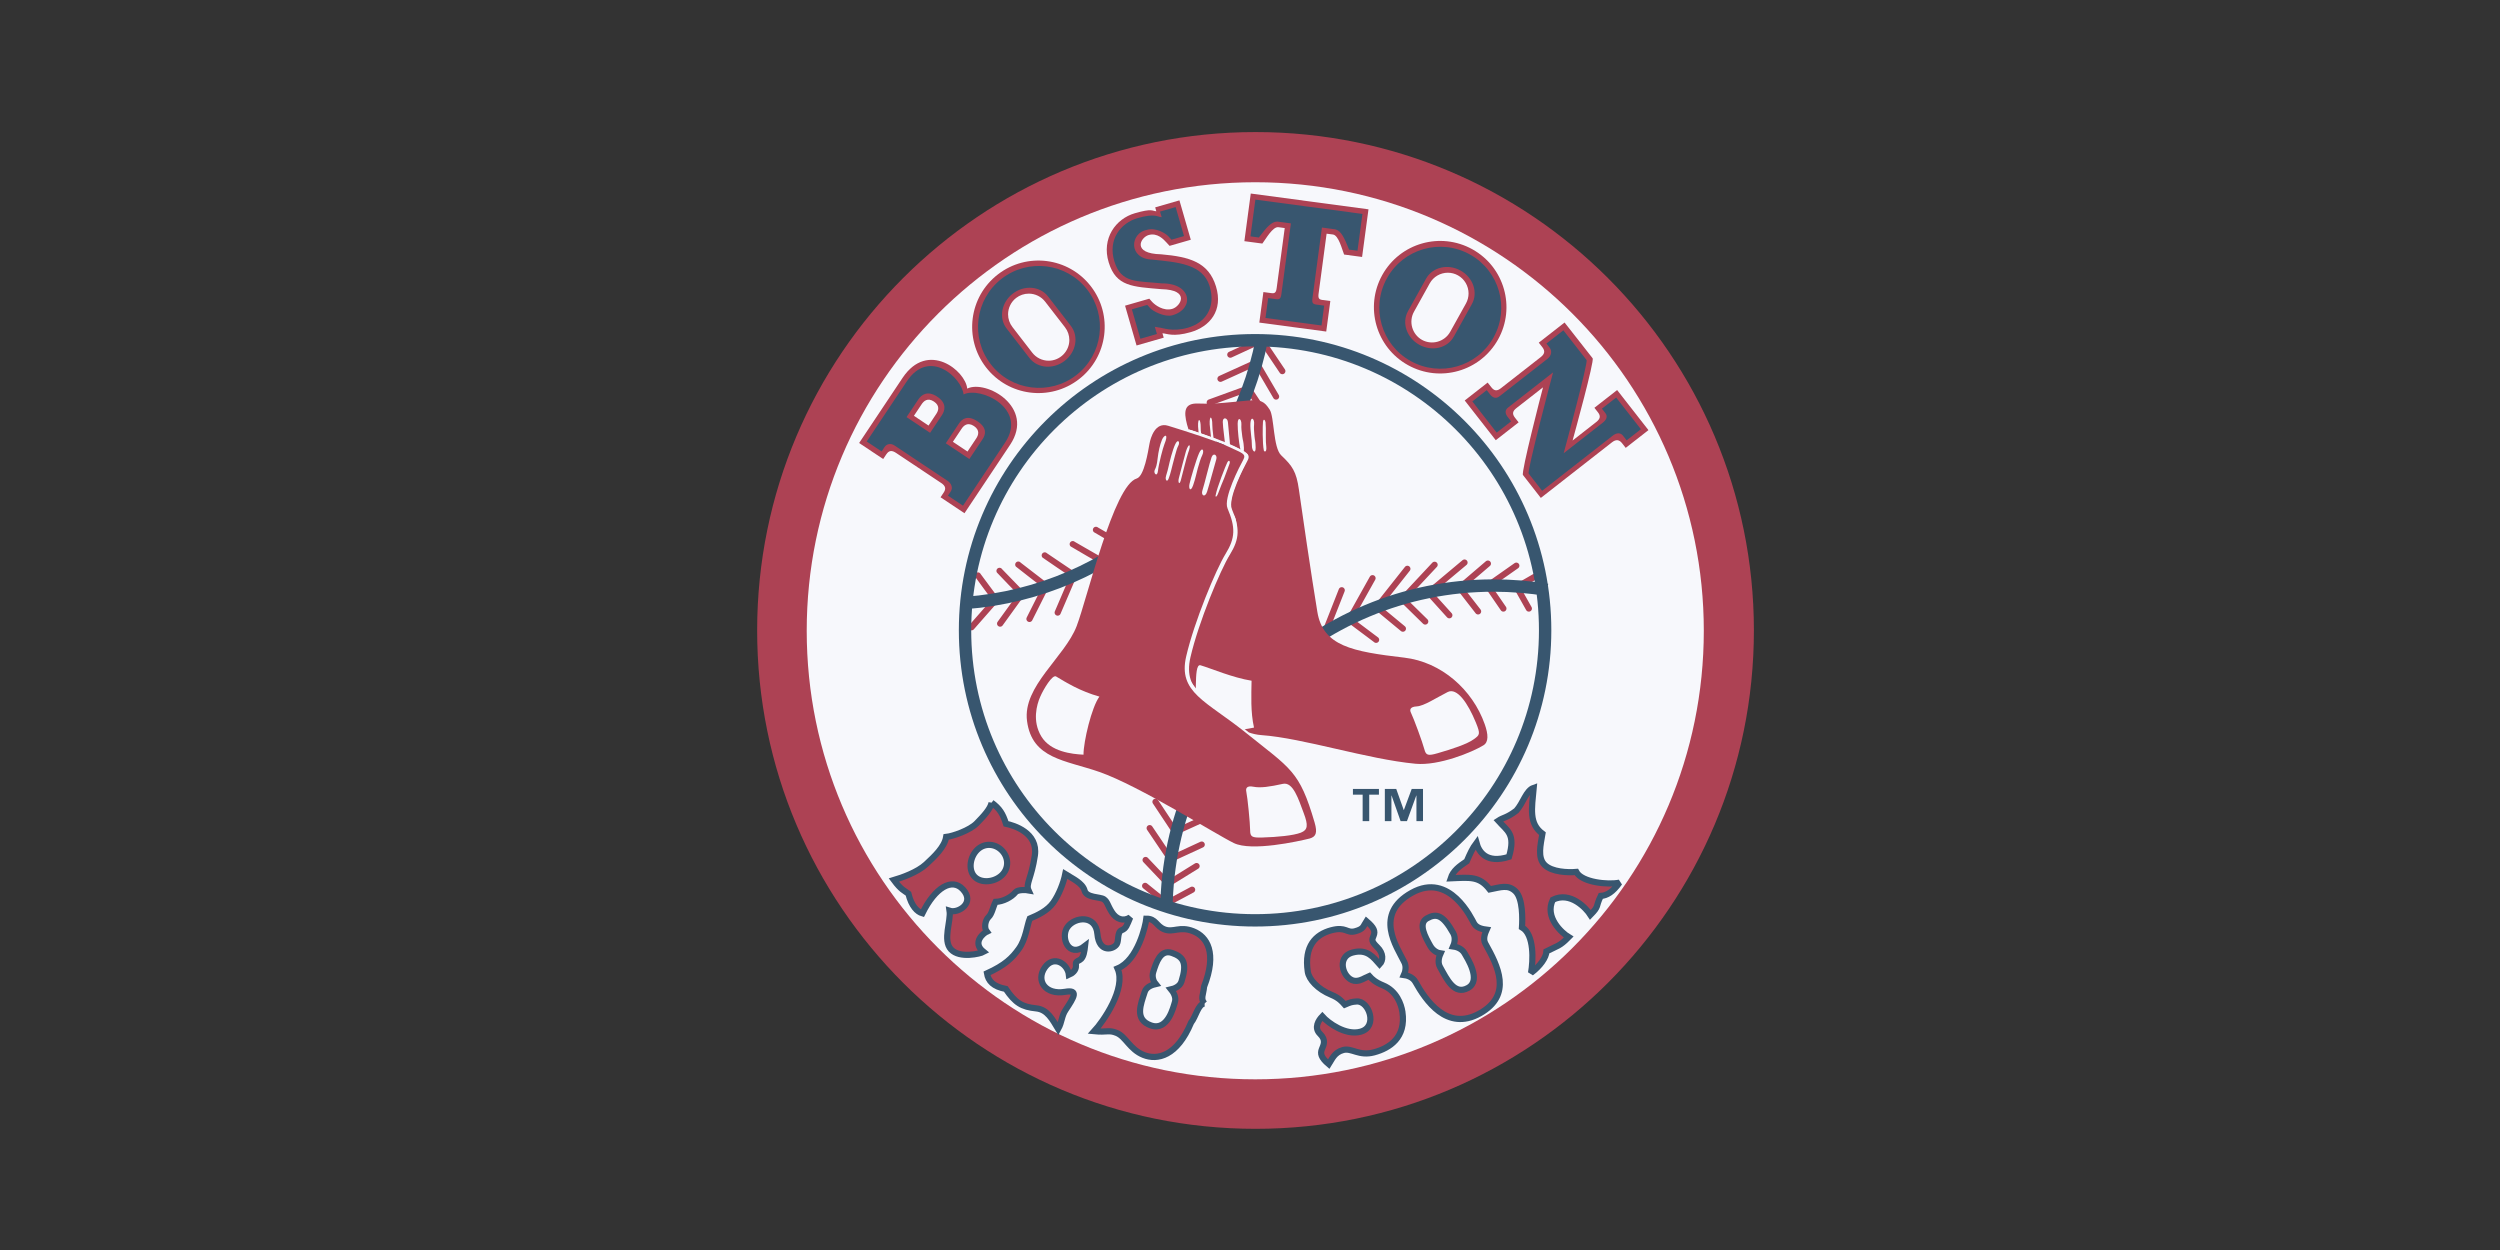 <?xml version="1.0" encoding="UTF-8" standalone="no"?>
<!DOCTYPE svg PUBLIC "-//W3C//DTD SVG 1.1//EN" "http://www.w3.org/Graphics/SVG/1.1/DTD/svg11.dtd">
<svg width="100%" height="100%" viewBox="0 0 200 100" version="1.1" xmlns="http://www.w3.org/2000/svg" xmlns:xlink="http://www.w3.org/1999/xlink" xml:space="preserve" xmlns:serif="http://www.serif.com/" style="fill-rule:evenodd;clip-rule:evenodd;stroke-miterlimit:2.613;">
    <rect x="0" y="0" width="200" height="100" fill="#333333" stroke="none"/>
    <g transform="matrix(0.048,0,0,0.048,40.455,-8.669)">
        <g>
            <g transform="matrix(0.759,0,0,0.759,300.974,282.587)">
                <path d="M1249.04,1886.6C1600.78,1886.6 1885.96,1601.39 1885.96,1249.68C1885.96,897.897 1600.78,612.744 1249.04,612.744C897.261,612.744 612.121,897.897 612.121,1249.68C612.121,1601.39 897.261,1886.6 1249.04,1886.6Z" style="fill:rgb(247,248,252);"/>
            </g>
            <g transform="matrix(0.759,0,0,0.759,300.974,282.587)">
                <path d="M1250.03,2344.39C1854.43,2344.39 2344.36,1854.38 2344.36,1250C2344.36,645.609 1854.42,155.637 1250.03,155.637C645.609,155.637 155.65,645.609 155.65,1250C155.65,1854.38 645.609,2344.39 1250.03,2344.39Z" style="fill:rgb(173,66,84);"/>
            </g>
            <g transform="matrix(0.759,0,0,0.759,300.974,282.587)">
                <path d="M1249.42,2235.69C1793.39,2235.69 2234.37,1794.74 2234.37,1250.78C2234.37,706.813 1793.39,265.828 1249.42,265.828C705.464,265.828 264.479,706.813 264.479,1250.78C264.479,1794.74 705.477,2235.69 1249.42,2235.69Z" style="fill:rgb(247,248,252);"/>
            </g>
            <g transform="matrix(0.759,0,0,0.759,300.974,282.587)">
                <path d="M840.233,2006.27C837.652,1982.61 807.498,1961.78 787.407,1990.03C767.343,2018.28 787.796,2051.05 831.984,2043.56C862.087,2038.43 851.699,2055.18 833.048,2083.18C823.658,2097.21 825.37,2109.32 816.667,2125.03C803.814,2103.75 792.777,2082.32 768.536,2079.91C736.76,2076.74 722.416,2067.8 701.638,2037.25C673.792,2032.01 663.144,2019.63 660.33,2003.03C699.874,1984.96 715.762,1969.51 730.652,1948.51C745.554,1927.52 748.342,1897.93 754.283,1882.73C771.571,1875.48 793.309,1865.43 805.928,1847.7C818.535,1829.92 828.379,1804.11 832.231,1785C847.341,1794.52 870.388,1804.83 874.577,1821.12C878.753,1837.47 909.232,1834.81 916.885,1840.25C924.978,1845.97 924.757,1853.15 934.472,1868.53C944.199,1883.94 959.374,1889.9 974.795,1880.15C967.7,1897 966.105,1904.36 956.092,1908.22C946.092,1912.02 949.932,1930.56 945.587,1938.38C938.855,1950.5 906.483,1959.23 902.812,1916.49C899.116,1873.78 853.086,1878.75 837.017,1901.37C820.96,1923.99 839.896,1970.85 875.68,1942.75C874.512,1952.91 872.93,1968.8 864.162,1973.48C855.356,1978.16 855.123,1977.99 855.667,1986.29C856.329,1996.46 847.198,2003.35 840.233,2006.27Z" style="fill:rgb(173,66,84);"/>
            </g>
            <g transform="matrix(0.759,0,0,0.759,300.974,282.587)">
                <path d="M840.233,2006.27C837.652,1982.61 807.498,1961.78 787.407,1990.03C767.343,2018.28 787.796,2051.05 831.984,2043.56C862.087,2038.43 851.699,2055.18 833.048,2083.18C823.658,2097.21 825.37,2109.32 816.667,2125.03C803.814,2103.75 792.777,2082.32 768.536,2079.91C736.76,2076.74 722.416,2067.8 701.638,2037.25C673.792,2032.01 663.144,2019.63 660.33,2003.03C699.874,1984.96 715.762,1969.51 730.652,1948.51C745.554,1927.52 748.342,1897.93 754.283,1882.73C771.571,1875.48 793.309,1865.43 805.928,1847.7C818.535,1829.92 828.379,1804.11 832.231,1785C847.341,1794.52 870.388,1804.83 874.577,1821.12C878.753,1837.47 909.232,1834.81 916.885,1840.25C924.978,1845.97 924.757,1853.15 934.472,1868.53C944.199,1883.94 959.374,1889.9 974.795,1880.15C967.7,1897 966.105,1904.36 956.092,1908.22C946.092,1912.02 949.932,1930.56 945.587,1938.38C938.855,1950.5 906.483,1959.23 902.812,1916.49C899.116,1873.78 853.086,1878.75 837.017,1901.37C820.96,1923.99 839.896,1970.85 875.68,1942.75C874.512,1952.91 872.93,1968.8 864.162,1973.48C855.356,1978.16 855.123,1977.99 855.667,1986.29C856.329,1996.46 847.198,2003.35 840.233,2006.27Z" style="fill:none;fill-rule:nonzero;stroke:rgb(56,86,111);stroke-width:13.59px;"/>
            </g>
            <g transform="matrix(0.759,0,0,0.759,300.974,282.587)">
                <path d="M1601.11,2021.71C1594.7,2010.31 1581.83,2007.39 1575.9,2006.59C1578.36,2001.14 1582.52,1988.6 1576.16,1977.2C1560.48,1945.15 1509.14,1873.09 1592.96,1826.13C1676.76,1779.17 1724.46,1883.88 1729.83,1893.37C1736.21,1904.79 1751.7,1906.28 1757.57,1907.07C1755.18,1912.52 1748.35,1926.53 1754.76,1937.85C1781.86,1986.31 1815.02,2050.22 1742.5,2090.93C1669.83,2131.58 1623.37,2061.45 1601.11,2021.71ZM1709,1958.94C1702.62,1947.57 1689.73,1944.62 1683.83,1943.82C1686.24,1938.4 1690.41,1925.88 1684.06,1914.45C1661.82,1874.72 1647.36,1870.55 1626.65,1882.18C1605.93,1893.79 1623.04,1923.65 1633.7,1942.7C1640.11,1954.1 1650.42,1958.49 1656.32,1959.27C1653.87,1964.71 1648.79,1977.73 1655.17,1989.13C1670.17,2015.93 1686.54,2051.83 1716.76,2034.9C1746.99,2017.94 1714.37,1968.46 1709,1958.94Z" style="fill:rgb(173,66,84);"/>
            </g>
            <g transform="matrix(0.759,0,0,0.759,300.974,282.587)">
                <path d="M1601.11,2021.71C1594.7,2010.31 1581.83,2007.39 1575.9,2006.59C1578.36,2001.14 1582.52,1988.6 1576.16,1977.2C1560.48,1945.15 1509.14,1873.09 1592.96,1826.13C1676.76,1779.17 1724.46,1883.88 1729.83,1893.37C1736.21,1904.79 1751.7,1906.28 1757.57,1907.07C1755.18,1912.52 1748.35,1926.53 1754.76,1937.85C1781.86,1986.31 1815.02,2050.22 1742.5,2090.93C1669.83,2131.58 1623.37,2061.45 1601.11,2021.71M1709,1958.94C1702.62,1947.57 1689.73,1944.62 1683.83,1943.82C1686.24,1938.4 1690.41,1925.88 1684.06,1914.45C1661.82,1874.72 1647.36,1870.55 1626.65,1882.18C1605.93,1893.79 1623.04,1923.65 1633.7,1942.7C1640.11,1954.1 1650.42,1958.49 1656.32,1959.27C1653.87,1964.71 1648.79,1977.73 1655.17,1989.13C1670.17,2015.93 1686.54,2051.83 1716.76,2034.9C1746.99,2017.94 1714.37,1968.46 1709,1958.94Z" style="fill:none;fill-rule:nonzero;stroke:rgb(56,86,111);stroke-width:13.59px;"/>
            </g>
            <g transform="matrix(0.759,0,0,0.759,300.974,282.587)">
                <path d="M1902.81,1841.41C1941.13,1822.13 1976.16,1859.93 1985.44,1874.57C2005.5,1854.03 1995.83,1858.33 2008.13,1833C2021.43,1832.17 2034.66,1824.34 2049.17,1803.9C2023.28,1809.06 1966.49,1803.26 1954.35,1780.32C1936.16,1781.89 1901.12,1780.83 1884.87,1764.9C1868.63,1748.95 1876.05,1720.19 1880.03,1696.3C1850.37,1674.19 1856.35,1642.65 1860.79,1595.63C1844.04,1601.4 1838.01,1628.82 1822.73,1645.76C1801.23,1662.05 1794.91,1660.08 1783.06,1667.9C1802.86,1690.12 1821.51,1696.55 1806.58,1747.11C1756.3,1763.05 1740.3,1735.55 1735.17,1716.65C1726.24,1728.66 1721.44,1739.19 1713.86,1756.81C1697.22,1768.13 1683.97,1777.43 1678.55,1794.3C1721.97,1792.42 1741.54,1789.44 1764.24,1818.65C1787.97,1814.18 1804.69,1807.03 1820.98,1822.98C1837.27,1838.93 1836.29,1883.78 1835.12,1901.96C1862.55,1917.8 1859.64,1975.96 1855.03,2001.9C1875.17,1987.01 1888.31,1968.01 1888.87,1954.65C1913.9,1941.81 1917.46,1943.83 1937.58,1923.36C1922.79,1914.39 1884.29,1880.14 1902.81,1841.41Z" style="fill:rgb(173,66,84);"/>
            </g>
            <g transform="matrix(0.759,0,0,0.759,300.974,282.587)">
                <path d="M1902.81,1841.41C1941.13,1822.13 1976.16,1859.93 1985.44,1874.57C2005.5,1854.03 1995.83,1858.33 2008.13,1833C2021.43,1832.17 2034.66,1824.34 2049.17,1803.9C2023.28,1809.06 1966.49,1803.26 1954.35,1780.32C1936.16,1781.89 1901.12,1780.83 1884.87,1764.9C1868.63,1748.95 1876.05,1720.19 1880.03,1696.3C1850.37,1674.19 1856.35,1642.65 1860.79,1595.63C1844.04,1601.4 1838.01,1628.82 1822.73,1645.76C1801.23,1662.05 1794.91,1660.08 1783.06,1667.9C1802.86,1690.12 1821.51,1696.55 1806.58,1747.11C1756.3,1763.05 1740.3,1735.55 1735.17,1716.65C1726.24,1728.66 1721.44,1739.19 1713.86,1756.81C1697.22,1768.13 1683.97,1777.43 1678.55,1794.3C1721.97,1792.42 1741.54,1789.44 1764.24,1818.65C1787.97,1814.18 1804.69,1807.03 1820.98,1822.98C1837.27,1838.93 1836.29,1883.78 1835.12,1901.96C1862.55,1917.8 1859.64,1975.96 1855.03,2001.9C1875.17,1987.01 1888.31,1968.01 1888.87,1954.65C1913.9,1941.81 1917.46,1943.83 1937.58,1923.36C1922.79,1914.39 1884.29,1880.14 1902.81,1841.41Z" style="fill:none;fill-rule:nonzero;stroke:rgb(56,86,111);stroke-width:13.59px;"/>
            </g>
            <g transform="matrix(0.759,0,0,0.759,300.974,282.587)">
                <path d="M1499.76,2008.93C1486.89,2014.42 1482.33,2018.73 1471.87,2019.56C1444.74,2021.79 1423.95,1967.98 1463.11,1957.29C1495.61,1948.42 1509.21,1968.34 1522.51,1983.18C1530.51,1974.87 1531.38,1959.21 1517.38,1945.59C1503.43,1931.94 1505.76,1929.23 1509.41,1920.03C1513.05,1910.81 1510.98,1903.18 1493.62,1888.41C1486.37,1899.55 1487.97,1905.34 1468.88,1910.55C1449.75,1915.79 1449.42,1899.43 1415.91,1908.53C1382.47,1917.64 1356.27,1942.65 1364.77,1999.44C1367.3,2016.24 1386.48,2037.72 1416.52,2050.03C1433.54,2057.02 1440.12,2065.15 1446.03,2071.74C1458.92,2066.19 1461.33,2065.58 1471.81,2064.75C1498.92,2062.44 1519.86,2120.45 1480.68,2131.11C1448.15,2139.96 1409.88,2112.43 1396.61,2097.55C1388.58,2105.89 1377.63,2122.22 1391.64,2135.87C1405.62,2149.51 1399.37,2160.45 1395.69,2169.65C1392.07,2178.84 1393.41,2187.71 1410.81,2202.5C1418.01,2191.31 1423.22,2176.51 1442.33,2171.35C1461.46,2166.11 1477.04,2185.46 1510.47,2176.39C1543.88,2167.3 1581,2144.47 1572.51,2087.63C1569.98,2070.88 1560.04,2041.75 1529.95,2029.42C1512.87,2022.43 1505.63,2015.48 1499.76,2008.93Z" style="fill:rgb(173,66,84);"/>
            </g>
            <g transform="matrix(0.759,0,0,0.759,300.974,282.587)">
                <path d="M1499.76,2008.93C1486.89,2014.42 1482.33,2018.73 1471.87,2019.56C1444.74,2021.79 1423.95,1967.98 1463.11,1957.29C1495.61,1948.42 1509.21,1968.34 1522.51,1983.18C1530.51,1974.87 1531.38,1959.21 1517.38,1945.59C1503.43,1931.94 1505.76,1929.23 1509.41,1920.03C1513.05,1910.81 1510.98,1903.18 1493.62,1888.41C1486.37,1899.55 1487.97,1905.34 1468.88,1910.55C1449.75,1915.79 1449.42,1899.43 1415.91,1908.53C1382.47,1917.64 1356.27,1942.65 1364.77,1999.44C1367.3,2016.24 1386.48,2037.72 1416.52,2050.03C1433.54,2057.02 1440.12,2065.15 1446.03,2071.74C1458.92,2066.19 1461.33,2065.58 1471.81,2064.75C1498.92,2062.44 1519.86,2120.45 1480.68,2131.11C1448.15,2139.96 1409.88,2112.43 1396.61,2097.55C1388.58,2105.89 1377.63,2122.22 1391.64,2135.87C1405.62,2149.51 1399.37,2160.45 1395.69,2169.65C1392.07,2178.84 1393.41,2187.71 1410.81,2202.5C1418.01,2191.31 1423.22,2176.51 1442.33,2171.35C1461.46,2166.11 1477.04,2185.46 1510.47,2176.39C1543.88,2167.3 1581,2144.47 1572.51,2087.63C1569.98,2070.88 1560.04,2041.75 1529.95,2029.42C1512.87,2022.43 1505.63,2015.48 1499.76,2008.93Z" style="fill:none;fill-rule:nonzero;stroke:rgb(56,86,111);stroke-width:13.59px;"/>
            </g>
            <g transform="matrix(0.759,0,0,0.759,300.974,282.587)">
                <path d="M1138.12,2069.26C1123.99,2069.95 1119.03,2098.17 1108.54,2111.04C1077.64,2185.03 1034.4,2194.36 1004.11,2182.11C973.783,2169.95 965.288,2141.93 945.068,2133.8C927.416,2126.68 924.109,2132.84 895.874,2130.02C914.861,2109.35 966.598,2036.53 947.039,1992.32C991.772,1974.04 1008.59,1897.81 1010.25,1882.96C1031.12,1882.83 1031.8,1899.12 1049.5,1906.27C1069.67,1914.38 1083.09,1898.42 1113.4,1910.6C1143.69,1922.81 1166.07,1957.44 1137.01,2032.22C1135.7,2048.82 1128.39,2058.95 1138.12,2069.26ZM1072.91,2066.34C1076.61,2054.7 1068.62,2043.17 1064.55,2038.2C1070.65,2036.81 1083.68,2032.52 1087.37,2020.92C1100.28,1980.39 1092.03,1966.97 1066.56,1958.15C1041.07,1949.38 1031.62,1980.13 1025.48,1999.54C1021.73,2011.16 1026.56,2021.57 1030.67,2026.51C1024.51,2027.95 1010.45,2031.83 1006.75,2043.46C998.036,2070.77 983.316,2104.57 1020.5,2117.38C1057.64,2130.21 1069.81,2076.02 1072.91,2066.34Z" style="fill:rgb(173,66,84);"/>
            </g>
            <g transform="matrix(0.759,0,0,0.759,300.974,282.587)">
                <path d="M1138.12,2069.26C1123.99,2069.95 1119.03,2098.17 1108.54,2111.04C1077.64,2185.03 1034.4,2194.36 1004.11,2182.11C973.783,2169.95 965.288,2141.93 945.068,2133.8C927.416,2126.68 924.109,2132.84 895.874,2130.02C914.861,2109.35 966.598,2036.53 947.039,1992.32C991.772,1974.04 1008.59,1897.81 1010.25,1882.96C1031.12,1882.83 1031.8,1899.12 1049.5,1906.27C1069.67,1914.38 1083.09,1898.42 1113.4,1910.6C1143.69,1922.81 1166.07,1957.44 1137.01,2032.22C1135.7,2048.82 1128.39,2058.95 1138.12,2069.26M1072.91,2066.34C1076.61,2054.7 1068.62,2043.17 1064.55,2038.2C1070.65,2036.81 1083.68,2032.52 1087.37,2020.92C1100.28,1980.39 1092.03,1966.97 1066.56,1958.15C1041.07,1949.38 1031.62,1980.13 1025.48,1999.54C1021.73,2011.16 1026.56,2021.57 1030.67,2026.51C1024.51,2027.95 1010.45,2031.83 1006.75,2043.46C998.036,2070.77 983.316,2104.57 1020.5,2117.38C1057.64,2130.21 1069.81,2076.02 1072.91,2066.34Z" style="fill:none;fill-rule:nonzero;stroke:rgb(56,86,111);stroke-width:13.59px;"/>
            </g>
            <g transform="matrix(0.759,0,0,0.759,300.974,282.587)">
                <path d="M670.472,1628.18C688.202,1641.08 695.179,1652.58 702.105,1674.51C718.771,1677.96 772.868,1693.89 765.45,1744.1C758.057,1794.28 744.996,1806.39 751.507,1820.67C746.643,1819.76 727.967,1818.72 722.961,1824.85C714.167,1835.77 695.594,1845.62 679.11,1846.08C673.857,1856.39 671.172,1872.42 663.896,1879.19C656.659,1885.95 653.261,1902.6 659.915,1911.32C654.234,1913.9 626.167,1934.6 652.755,1955.88C645.622,1959.81 600.37,1970.85 581.435,1950.48C562.551,1930.2 581.577,1888.16 578.192,1865.6C597.582,1871.9 634.922,1848.02 607.231,1818.31C583.613,1792.93 546.416,1814 518.414,1871.15C507.325,1867.96 494.472,1855.57 487.754,1828.01C478.87,1821.37 471.918,1819.72 455.874,1798.12C472.865,1793.12 507.65,1781.07 526.508,1763.51C545.314,1746 567.103,1725.74 570.696,1703.48C585.481,1701.85 622.367,1689.16 637.658,1673.58C652.911,1658.06 668.241,1641.44 670.472,1628.18ZM632.782,1790.46C646.984,1805.79 676.127,1803.13 692.56,1787.83C708.953,1772.58 707.916,1749.05 693.688,1733.8C679.447,1718.49 656.114,1715.7 639.656,1731.01C623.249,1746.31 618.541,1775.16 632.782,1790.46Z" style="fill:rgb(173,66,84);"/>
            </g>
            <g transform="matrix(0.759,0,0,0.759,300.974,282.587)">
                <path d="M670.472,1628.18C688.202,1641.08 695.179,1652.58 702.105,1674.51C718.771,1677.96 772.868,1693.89 765.45,1744.1C758.057,1794.28 744.996,1806.39 751.507,1820.67C746.643,1819.76 727.967,1818.72 722.961,1824.85C714.167,1835.77 695.594,1845.62 679.11,1846.08C673.857,1856.39 671.172,1872.42 663.896,1879.19C656.659,1885.95 653.261,1902.6 659.915,1911.32C654.234,1913.9 626.167,1934.6 652.755,1955.88C645.622,1959.81 600.37,1970.85 581.435,1950.48C562.551,1930.2 581.577,1888.16 578.192,1865.6C597.582,1871.9 634.922,1848.02 607.231,1818.31C583.613,1792.93 546.416,1814 518.414,1871.15C507.325,1867.96 494.472,1855.57 487.754,1828.01C478.87,1821.37 471.918,1819.72 455.874,1798.12C472.865,1793.12 507.65,1781.07 526.508,1763.51C545.314,1746 567.103,1725.74 570.696,1703.48C585.481,1701.85 622.367,1689.16 637.658,1673.58C652.911,1658.06 668.241,1641.44 670.472,1628.18M632.782,1790.46C646.984,1805.79 676.127,1803.13 692.56,1787.83C708.953,1772.58 707.916,1749.05 693.688,1733.8C679.447,1718.49 656.114,1715.7 639.656,1731.01C623.249,1746.31 618.541,1775.16 632.782,1790.46Z" style="fill:none;fill-rule:nonzero;stroke:rgb(56,86,111);stroke-width:13.59px;"/>
            </g>
            <g transform="matrix(0.759,0,0,0.759,300.974,282.587)">
                <path d="M1164.65,924.511C1168.02,916.119 1174.67,893.396 1179.39,886.522C1184.15,879.7 1180.5,870.699 1173.62,882.32C1166.75,893.915 1158.33,919.206 1155.18,929.777C1151.98,940.308 1148.84,946.118 1147.77,950.878C1146.76,955.599 1149.55,962.123 1153.63,953.991C1158.84,943.473 1162.53,929.764 1164.65,924.511ZM1194.72,899.194C1192.36,904.706 1178.07,946.715 1175.22,954.523C1172.3,962.447 1174.67,970.605 1178.89,959.568C1183.28,948.09 1195.1,910.996 1198.91,903.15C1207.6,885.407 1202.6,880.452 1194.72,899.194ZM1216.6,937.143C1221.05,925.185 1224.27,916.82 1227.92,910.789C1234.28,900.257 1229.26,891.801 1221.83,905.523C1214.5,919.206 1199.73,957.96 1196.57,968.491C1193.4,979.049 1197.62,986.182 1203.93,971.928C1210.29,957.7 1213.14,946.404 1216.6,937.143ZM1256.94,921.333C1260.27,912.747 1252.17,906.016 1247.41,916.042C1242.7,926.067 1226.69,975.145 1222.65,984.055C1218.09,994.21 1226.63,1001.18 1232.17,987.764C1238.24,972.901 1252.17,933.447 1256.94,921.333ZM1279.35,930.01C1275.85,935.639 1253.22,981.422 1249.52,996.726C1249.29,999.476 1250.88,1002.11 1255.33,990.371C1261.46,974.405 1260.75,972.642 1268.56,960.58C1276.19,948.751 1282.24,937.922 1283.84,933.162C1285.39,928.428 1283.53,923.175 1279.35,930.01Z" style="fill:rgb(247,248,252);"/>
            </g>
            <g transform="matrix(0.759,0,0,0.759,300.974,282.587)">
                <path d="M1506.94,1135.27L1455.95,1226.45C1455.95,1226.45 1513.81,1269.6 1514.77,1270.56M1583.43,1114.69L1516.72,1198.99L1573.6,1246.08M1643.23,1105.84L1572.64,1181.35L1622.66,1230.38M1708.92,1100.95L1630.49,1166.66L1675.59,1216.65M1822.68,1107.81L1759.93,1151.94L1794.28,1201.93M1402.99,1253.92L1439.29,1161.75M1867.83,1129.38L1823.7,1154.85L1850.18,1201.93M1738.71,1208.16L1698.34,1156.19L1760.24,1103.23M1110.77,1819.33L1055.03,1849.23L1007.6,1810.93M1120.56,1767.4L1058,1806.08L1008.63,1754.04M1131.85,1720.22L1063.22,1751.9L1017.56,1684.11M1154.36,1655.53L1073.99,1692.13L1030.33,1626.29M815.565,1210.77L850.894,1128.39C850.894,1128.39 788.147,1086.24 787.174,1085.25M1149.5,749.341L1233.81,718.668L1277.48,784.476M1173.05,697.397L1251.49,661.769L1295.16,736.423M1194.63,644.442L1263.27,612.744L1308.87,680.562M885.874,1183.63L915.263,1098.98C915.263,1098.98 849.636,1061.41 848.625,1060.49M936.871,1152.29L966.26,1067.59C966.26,1067.59 900.659,1030.02 899.609,1029.1M753.608,1224.71L789.924,1152.48C789.924,1152.48 729.925,1106.49 729.018,1105.41M689.161,1235.01L736.501,1169.46C736.501,1169.46 688.591,1120.34 687.851,1119.19M626.349,1243.05L679.681,1182.3C679.681,1182.3 641.044,1130.5 640.447,1129.26" style="fill:none;fill-rule:nonzero;stroke:rgb(173,66,84);stroke-width:13.59px;stroke-linecap:round;stroke-linejoin:round;"/>
            </g>
            <g transform="matrix(0.759,0,0,0.759,300.974,282.587)">
                <path d="M1263.75,611.486C1202.8,924.511 938.544,1164.87 613.989,1189.61M1054.34,1861.9C1058.55,1468.8 1378.57,1151.42 1772.67,1151.42C1812.8,1151.42 1852.16,1154.66 1890.49,1160.98M1249.04,1886.6C1600.78,1886.6 1885.96,1601.39 1885.96,1249.68C1885.96,897.897 1600.78,612.744 1249.04,612.744C897.261,612.744 612.121,897.897 612.121,1249.68C612.121,1601.39 897.261,1886.6 1249.04,1886.6Z" style="fill:none;fill-rule:nonzero;stroke:rgb(56,86,111);stroke-width:27.17px;"/>
            </g>
            <g transform="matrix(0.759,0,0,0.759,300.974,282.587)">
                <path d="M565.339,947.091C570.929,938.661 569.139,932.422 559.697,926.197L510.256,893.215L460.842,860.285C451.465,853.968 445.006,854.682 439.364,863.112L432.373,873.617L379.573,838.417C390.533,821.972 462.255,714.388 474.901,695.465C530.36,612.316 613.353,679.745 616.933,718.966C657.826,698.707 766.591,759.159 711.145,842.295L610.889,992.641L558.348,957.584L565.339,947.091ZM617.542,857.172C617.542,857.172 632.367,834.942 636.725,828.353C641.16,821.764 645.674,810.52 631.718,801.168C617.672,791.869 609.021,800.364 604.676,806.953C600.267,813.503 585.442,835.759 585.442,835.759L617.542,857.172ZM531.981,800.105L548.958,774.554C553.394,767.966 557.894,756.721 543.861,747.409C529.893,738.07 521.268,746.592 516.897,753.18C512.487,759.743 499.881,778.705 499.881,778.705L531.981,800.105Z" style="fill:rgb(173,66,84);"/>
            </g>
            <g transform="matrix(0.759,0,0,0.759,300.974,282.587)">
                <path d="M580.786,944.757C585.844,937.143 582.368,927.17 573.756,921.502L457.677,844.124C449.156,838.353 440.233,840.039 435.136,847.639L429.053,856.99L396.2,835.097C406.083,820.234 472.8,720.224 484.161,703.208C534.121,628.294 605.493,696.269 608.892,731.741C645.881,713.545 750.003,762.622 700.082,837.536L607.633,976.105L574.561,954.043L580.786,944.757ZM621.628,873.54C621.628,873.54 644.195,839.766 650.836,829.754C657.515,819.741 661.043,805.163 639.526,790.831C618.061,776.5 605.766,785.254 599.06,795.241C589.329,809.847 579.601,824.455 569.878,839.066L621.628,873.54ZM535.444,816.071C535.444,816.071 554.639,787.317 561.344,777.304C567.985,767.291 572.628,751.053 551.098,736.722C529.633,722.364 516.21,732.766 509.569,742.778C502.864,752.765 483.681,781.545 483.681,781.545L535.444,816.071Z" style="fill:rgb(56,86,111);"/>
            </g>
            <g transform="matrix(0.759,0,0,0.759,300.974,282.587)">
                <path d="M658.242,672.34C609.008,608.814 620.707,517.39 684.246,468.234C747.746,419.001 839.131,430.661 888.338,494.187C937.545,557.713 925.937,649.085 862.373,698.305C798.808,747.512 707.436,735.891 658.242,672.34ZM788.043,528.038C779.445,516.928 766.162,510.411 752.113,510.411C742.039,510.411 732.246,513.762 724.284,519.932C713.165,528.532 706.643,541.822 706.643,555.879C706.643,565.962 709.998,575.763 716.177,583.73L759.743,640.058C768.35,651.175 781.642,657.694 795.702,657.694C820.649,657.694 841.178,637.166 841.178,612.218C841.178,602.142 837.829,592.346 831.66,584.379L788.043,528.038Z" style="fill:rgb(173,66,84);"/>
            </g>
            <g transform="matrix(0.759,0,0,0.759,300.974,282.587)">
                <path d="M668.643,665.44C623.392,607.011 634.066,522.954 692.56,477.651C750.988,432.399 835.11,443.073 880.349,501.554C925.587,559.996 914.887,644.079 856.471,689.317C798.004,734.595 713.882,723.933 668.643,665.44ZM794.398,516.599C776.733,493.746 742.013,491.022 716.917,510.464C691.768,529.919 685.789,564.211 703.454,587.037L753.595,651.783C771.286,674.609 805.928,677.372 831.077,657.93C856.186,638.463 862.23,604.209 844.578,581.357L794.398,516.599Z" style="fill:rgb(56,86,111);"/>
            </g>
            <g transform="matrix(0.759,0,0,0.759,300.974,282.587)">
                <path d="M1045.62,597.465C1054.99,597.854 1068.76,606.22 1107.72,594.988C1149.58,582.913 1179.46,547.493 1163.15,494.55C1146.85,441.556 1105.75,429.559 1042.7,424.046C977.907,422.659 997.245,386.979 1015.29,381.739C1034.79,376.097 1048.54,391.7 1054.56,398.224L1061.28,405.526L1107.86,392.115C1107.86,392.115 1085.66,315.1 1082.9,305.607L1029.7,320.976L1032.13,329.536C1022.77,329.134 1023.99,322.597 985.015,333.881C943.161,345.93 911.359,389.106 927.675,442.048C943.978,495.004 980.138,495.147 1043.18,500.62C1107.89,502.008 1085.27,538.673 1067.24,543.861C1047.74,549.49 1029.22,535.262 1023.22,528.777C1017.22,522.241 1016.74,521.514 1016.74,521.514L963.511,536.857L988.763,624.3L1048.42,607.102L1045.62,597.465Z" style="fill:rgb(173,66,84);"/>
            </g>
            <g transform="matrix(0.759,0,0,0.759,300.974,282.587)">
                <path d="M1033.52,598.983L997.154,609.514C994.431,599.994 978.491,544.86 978.491,544.86C987.051,542.383 1012.26,535.145 1012.26,535.145C1012.26,535.145 1012.9,535.989 1018.88,542.473C1024.26,548.53 1050.15,562.667 1067.24,557.972C1116.42,544.354 1110.65,487.248 1044.29,487.923C988.919,482.112 955.016,488.351 940.074,439.649C925.133,390.909 954.471,355.164 991.02,344.607C1029.99,333.362 1034.56,342.181 1043.91,342.557L1040.36,330.236L1074.6,320.34L1092.98,384.035L1065.4,391.985C1065.4,391.985 1064.67,391.168 1058.67,384.644C1052.69,378.159 1031.33,364.671 1011.82,370.287C974.82,376.421 969.218,433.942 1023.42,435.732C1078.85,441.504 1134.14,445.096 1149.13,493.824C1164.09,542.59 1138.28,574.638 1101.66,585.222C1067.63,595.027 1045.84,585.222 1037.61,584.755L1028.9,583.25L1033.52,598.983Z" style="fill:rgb(56,86,111);"/>
            </g>
            <g transform="matrix(0.759,0,0,0.759,300.974,282.587)">
                <path d="M1528.31,469.531C1567.34,399.274 1655.95,374.009 1726.2,413.035C1796.44,452.1 1821.72,540.709 1782.68,610.928C1743.59,681.185 1654.98,706.45 1584.76,667.398C1514.52,628.372 1489.29,539.776 1528.31,469.531ZM1712.09,532.059C1715.83,525.309 1717.8,517.715 1717.8,509.996C1717.8,493.493 1708.81,478.237 1694.38,470.232C1687.62,466.468 1680.01,464.492 1672.27,464.492C1655.79,464.492 1640.55,473.454 1632.54,487.858L1597.99,550.126C1585.85,571.908 1593.78,599.824 1615.57,611.965C1637.38,624.07 1665.29,616.114 1677.44,594.327L1712.09,532.059Z" style="fill:rgb(173,66,84);"/>
            </g>
            <g transform="matrix(0.759,0,0,0.759,300.974,282.587)">
                <path d="M1538.75,476.366C1574.67,411.738 1656.19,388.483 1720.78,424.423C1785.42,460.362 1808.67,541.864 1772.76,606.479C1736.86,671.095 1655.32,694.362 1590.7,658.423C1526.07,622.497 1502.79,540.956 1538.75,476.366ZM1725.08,533.408C1739.14,508.155 1727.98,475.16 1700.23,459.726C1672.46,444.305 1638.6,452.23 1624.52,477.495L1584.75,549.101C1570.72,574.301 1581.86,607.296 1609.6,622.717C1637.37,638.164 1671.28,630.227 1685.32,605.001L1725.08,533.408Z" style="fill:rgb(56,86,111);"/>
            </g>
            <g transform="matrix(0.759,0,0,0.759,300.974,282.587)">
                <path d="M1827.75,793.101L1777.55,832.27L1709.38,745.035L1759.74,705.737L1767.71,715.879C1773.94,723.869 1779.88,725.153 1788.79,718.162L1876.18,649.876C1885.1,642.989 1886.18,636.232 1879.95,628.204L1872,618.061L1928.62,573.847L1990.25,652.366C1994.48,657.839 1950.15,818.613 1946.24,832.97L1997.99,792.492C2006.95,785.605 2008.3,779.223 2002.07,771.234L1994.14,761.079L2044.05,722.118L2112.83,810.13L2062.89,849.092L2054.94,838.936C2048.69,830.934 2041.6,829.935 2032.7,836.939L1876.48,959.01C1868.55,948.829 1841.47,914.148 1837.25,908.688C1832.91,903.227 1877.4,730.548 1881.29,716.19C1878.5,718.421 1826.01,759.354 1822.82,761.831C1813.9,768.77 1813.55,774.982 1819.81,782.972L1827.75,793.101Z" style="fill:rgb(173,66,84);"/>
            </g>
            <g transform="matrix(0.759,0,0,0.759,300.974,282.587)">
                <path d="M1888.72,620.059L1926.01,590.941L1976.9,656.14C1980.76,661.03 1930.19,847.95 1926.67,860.855L2012.32,793.983C2020.38,787.784 2023.94,780.17 2018.38,772.972L2010.62,763.037L2041.93,738.576L2096.26,808.107L2064.93,832.607L2056.8,822.205C2051.22,814.994 2042.39,815.967 2034.37,822.296L1879.35,943.382C1869.52,930.74 1859.67,918.121 1849.79,905.523C1845.93,900.595 1899.86,696.295 1903.37,683.39C1900.89,685.387 1807.63,758.161 1804.8,760.365C1796.69,766.617 1798.26,774.243 1803.91,781.428L1811.25,790.896L1779.57,815.643L1726.07,747.11L1757.73,722.338L1764.85,731.482C1770.5,738.68 1777.66,742.182 1785.65,735.866L1891.59,653.157C1899.69,646.893 1901.55,636.374 1895.92,629.163L1888.72,620.059Z" style="fill:rgb(56,86,111);"/>
            </g>
            <g transform="matrix(0.759,0,0,0.759,300.974,282.587)">
                <path d="M1099.56,797.718C1091.78,767.823 1094.34,750.56 1124.1,751.728C1162.89,753.219 1195,748.693 1231.95,745.295C1262.35,742.48 1269.51,747.292 1281.17,765.242C1291.37,781.026 1288.53,848.638 1306.44,865.524C1330.66,888.481 1339.66,900.776 1345.25,940.658C1350.9,981.189 1372.91,1131.81 1385.78,1209.26C1398.22,1284.29 1462,1296.32 1576.48,1309.7C1658.52,1319.25 1726.59,1380.35 1753.24,1455.71C1761.35,1478.57 1761.98,1495.21 1750.45,1502.25C1726.03,1517.27 1652.57,1547.57 1601.51,1542.75C1495.19,1532.82 1355,1486.39 1262.65,1479.82C1187.14,1474.4 1118.47,1377.77 1106.46,1359.8C1089.45,1334.42 1119.5,1254.69 1148.47,1177.23C1157.76,1152.49 1168.32,1129.94 1182.52,1100.86C1187.23,1091.17 1197.73,1076.44 1201.07,1066.62C1209.72,1040.9 1211.77,1009.77 1202.4,996.882C1175.63,960.152 1238.57,877.301 1233.45,865.044C1223.84,848.417 1109.58,810.286 1102.83,808.652C1101.13,803.023 1099.56,797.718 1099.56,797.718Z" style="fill:rgb(173,66,84);"/>
            </g>
            <g transform="matrix(0.759,0,0,0.759,300.974,282.587)">
                <path d="M1129.23,1326.51C1153.52,1333.73 1199.62,1353.72 1241.31,1360.4C1240.83,1392.03 1238.91,1428.97 1246.67,1463.3C1216.42,1469.49 1174.68,1476.72 1147.24,1449.77C1119.11,1422.21 1118.56,1388.49 1118.97,1369.83C1119.43,1348.22 1120.15,1323.77 1129.23,1326.51ZM1591.21,1430.47C1597.69,1443.74 1616.69,1495.6 1620.62,1510.55C1624.32,1524.4 1628.25,1525.91 1650.47,1519.45C1682.46,1510.2 1714.43,1499.62 1728.79,1489.25C1742.27,1479.58 1744.5,1478.31 1733.89,1452.37C1716.29,1409.45 1692.54,1374.81 1671.93,1385.26C1646.1,1398.31 1619.98,1415.93 1603.97,1416.8C1587.94,1417.63 1588.72,1425.43 1591.21,1430.47ZM1149.38,797.368C1149.64,803.633 1152.97,830.973 1153.79,839.624C1154.59,848.391 1160.48,855.032 1159.54,842.685C1158.49,829.922 1155.06,808.289 1155.13,799.184C1155.31,778.562 1148.43,776.176 1149.38,797.368ZM1247.76,823.917C1246.6,810.662 1246.15,804.657 1246.86,797.303C1248.09,784.541 1239.6,778.821 1238.78,795.073C1238,811.285 1242.22,829.494 1242.06,844.332C1241.91,855.823 1250.71,864.37 1250.26,848.132C1249.87,831.894 1248.66,834.241 1247.76,823.917ZM1189.39,792.621C1188.7,783.05 1178.08,780.326 1178.08,791.908C1178.11,803.464 1183.62,839.312 1183.84,849.533C1184.1,861.141 1195.27,863.89 1194.4,848.741C1193.53,831.997 1190.38,806.162 1189.39,792.621ZM1266.38,792.089C1265.64,798.95 1264.89,838.962 1268.3,855.045C1269.23,857.742 1274.76,859.831 1273.67,846.783C1272.93,837.808 1272.53,835.123 1272.66,826.096C1272.93,811.35 1272.66,798.263 1272,793.075C1271.34,787.887 1267.29,783.763 1266.38,792.089ZM1220.95,824.436C1219.21,811.233 1218.52,805.254 1218.98,797.861C1219.66,785.047 1210.93,779.716 1210.79,795.954C1210.65,812.193 1213.79,837.678 1216.01,848.949C1218.2,860.194 1225.54,864.707 1224.49,848.521C1223.4,832.257 1222.27,834.682 1220.95,824.436ZM1123.89,802.725C1124.15,808.976 1125.45,817.77 1126.23,826.433C1127.03,835.162 1132.97,841.816 1131.92,829.494C1130.92,816.667 1129.52,813.645 1129.63,804.54C1129.82,783.957 1122.93,781.558 1123.89,802.725Z" style="fill:rgb(247,248,252);"/>
            </g>
            <g transform="matrix(0.759,0,0,0.759,300.974,282.587)">
                <path d="M1102.7,808.146C1139.52,819.923 1181.03,834.747 1201.77,844.695C1229.29,857.924 1240.21,863.112 1232.48,876.99C1224.76,890.828 1188.42,960.852 1198.02,983.471C1215.68,1025.09 1215.35,1048.31 1193.93,1083.12C1172.41,1117.97 1124.89,1232.04 1107.19,1308.58C1088.84,1387.87 1151.47,1406.47 1236.42,1474.74L1226.94,1473.28C1141.95,1405.03 1079.38,1386.47 1097.72,1307.14C1115.41,1230.62 1162.95,1116.52 1184.37,1081.66C1205.88,1046.84 1206.21,1023.64 1188.56,982.019C1178.9,959.438 1215.31,889.415 1222.98,875.524C1230.73,861.698 1219.57,860.375 1192.03,847.133C1173.88,838.43 1138.69,826.304 1105.5,815.539L1102.7,808.146ZM812.102,1351.09C833.852,1364.08 864.396,1383.3 907.261,1395.29C890.31,1417.63 872.191,1494.1 872.256,1522.81C846.783,1521.54 800.04,1516.48 779.677,1482.78C759.315,1449.11 769.626,1412.96 777.109,1395.85C784.554,1378.65 804.022,1346.2 812.102,1351.09ZM1229.64,1603.28C1232.66,1617.75 1238.06,1673.18 1238.16,1688.62C1238.3,1702.96 1241.73,1705.42 1264.82,1704.71C1298.13,1703.69 1333.02,1700.45 1349.53,1694.05C1364.95,1688.02 1365.87,1677.81 1356.02,1651.6C1344.29,1620.31 1332.58,1581.91 1310.01,1586.88C1281.74,1593.13 1261.12,1596.35 1245.4,1593.21C1229.7,1590.04 1228.54,1597.81 1229.64,1603.28Z" style="fill:rgb(247,248,252);"/>
            </g>
            <g transform="matrix(0.759,0,0,0.759,300.974,282.587)">
                <path d="M1017.13,840.233C1019.59,826.55 1029.76,791.778 1058.06,800.546C1097.53,812.737 1164.46,833.904 1192.01,847.12C1219.56,860.362 1230.7,861.685 1222.97,875.511C1215.28,889.402 1178.89,959.425 1188.55,982.006C1206.2,1023.63 1205.86,1046.83 1184.36,1081.65C1162.93,1116.5 1115.41,1230.61 1097.71,1307.13C1079.37,1386.44 1141.94,1405.02 1226.93,1473.26C1328.44,1554.85 1346.25,1557.46 1379.74,1671.74C1386.55,1695.1 1382.24,1702.84 1369.27,1706.82C1343.33,1713.28 1241.43,1735.82 1202.4,1716.9C1163.35,1698 994.755,1591.3 907.365,1560.78C832.036,1534.52 759.341,1532.37 748.265,1448.92C738.148,1372.54 831.219,1308.56 857.276,1240.39C880.777,1178.84 938.739,931.112 989.009,916.418C1005.59,911.606 1014.03,857.016 1017.13,840.233Z" style="fill:rgb(173,66,84);"/>
            </g>
            <g transform="matrix(0.759,0,0,0.759,300.974,282.587)">
                <path d="M812.102,1351.09C833.852,1364.08 864.396,1383.3 907.261,1395.29C890.31,1417.63 872.191,1494.1 872.256,1522.81C846.783,1521.54 800.04,1516.48 779.677,1482.78C759.315,1449.11 769.626,1412.96 777.109,1395.85C784.554,1378.65 804.022,1346.2 812.102,1351.09ZM1229.64,1603.28C1232.66,1617.75 1238.06,1673.18 1238.16,1688.62C1238.3,1702.96 1241.73,1705.42 1264.82,1704.71C1298.13,1703.69 1333.02,1700.45 1349.53,1694.05C1364.95,1688.02 1365.87,1677.81 1356.02,1651.6C1344.29,1620.31 1332.58,1581.91 1310.01,1586.88C1281.74,1593.13 1261.12,1596.35 1245.4,1593.21C1229.7,1590.04 1228.54,1597.81 1229.64,1603.28ZM1187.85,881.399C1184.74,887.521 1165.04,937.001 1162.44,953.252C1161.34,956.222 1164.04,960.346 1169.08,946.067C1174.18,931.605 1175.63,929.764 1180.99,916.145C1186.42,902.488 1190.81,889.129 1192.79,884.305C1195.06,878.611 1191.66,873.903 1187.85,881.399ZM1097.29,856.432C1095.32,862.373 1083.97,907.209 1081.66,915.601C1079.29,924.044 1082.44,932.383 1085.91,920.49C1089.47,908.208 1098.67,868.65 1102.02,860.155C1109.51,840.96 1103.93,836.277 1097.29,856.432ZM1035.7,899.972C1037.48,883.915 1046.84,848.521 1049.77,841.491C1060.36,815.798 1049.15,820.013 1044.55,831.427C1039.95,842.853 1036.7,857.418 1035.09,871.879C1033.54,886.393 1031.46,892.164 1028.85,897.222C1025.04,904.693 1034.12,914.433 1035.7,899.972ZM1068.14,885.225C1070.96,876.263 1075.99,852.036 1080.33,844.539C1084.69,836.991 1080.13,827.99 1073.95,840.622C1067.79,853.255 1061.15,880.271 1058.74,891.516C1056.31,902.748 1053.53,909.051 1052.82,914.044C1052.11,919.076 1055.57,925.652 1059.1,916.859C1063.73,905.445 1066.41,890.893 1068.14,885.225ZM1123.21,894.045C1126.85,881.231 1129.54,872.295 1132.78,865.706C1138.49,854.189 1132.57,845.862 1126.06,860.713C1119.5,875.589 1107.41,917.131 1105.02,928.337C1102.62,939.543 1107.58,946.624 1112.96,931.294C1118.38,915.951 1120.39,903.98 1123.21,894.045ZM1163.84,874.227C1166.62,865.044 1157.63,858.728 1153.52,869.532C1149.44,880.336 1136.9,932.721 1133.43,942.344C1129.56,953.252 1139.01,959.802 1143.63,945.353C1148.73,929.426 1159.91,887.236 1163.84,874.227Z" style="fill:rgb(247,248,252);"/>
            </g>
            <g transform="matrix(0.759,0,0,0.759,300.974,282.587)">
                <path d="M1331.79,583.847L1405.27,593.691C1406.69,582.9 1411.36,548.232 1414.26,526.637L1397.34,524.394C1389.49,523.33 1387.05,520.995 1388.52,510.231C1389.96,499.453 1404.5,390.571 1406.09,378.795C1412.2,379.599 1404.85,378.561 1420.02,380.585C1432.64,382.284 1439.98,413.606 1444.52,424.578L1484.01,429.883C1485.18,421.05 1495.54,343.893 1498.05,325.295C1486.24,323.686 1393.28,311.222 1368.8,307.928C1325.71,302.186 1282.63,296.41 1239.55,290.601L1225.51,395.228L1264.99,400.48C1272.28,391.142 1287.61,362.816 1300.26,364.515C1315.38,366.539 1308.09,365.631 1314.13,366.448C1312.54,378.198 1297.95,487.08 1296.48,497.896C1295.1,508.687 1292.1,510.269 1284.2,509.232L1267.28,506.962C1264.33,529.309 1261.35,551.651 1258.34,573.99C1270.08,575.585 1307.31,580.54 1331.79,583.847Z" style="fill:rgb(173,66,84);"/>
            </g>
            <g transform="matrix(0.759,0,0,0.759,300.974,282.587)">
                <path d="M1333.38,572.122C1357.88,575.391 1383.16,578.776 1394.94,580.332C1396.35,569.554 1397.88,558.322 1400.76,536.754L1383.81,534.484C1375.98,533.408 1373.52,531.099 1375.02,520.308C1376.43,509.504 1394.21,377.083 1395.82,365.293C1408.74,367.083 1414.13,367.939 1425.48,369.301C1438.27,372.673 1445.12,388.224 1455.47,413.735L1473.91,416.187L1484.78,335.398C1472.98,333.842 1391.76,322.921 1367.22,319.679C1342.72,316.359 1261.46,305.477 1249.71,303.908C1247.21,322.532 1240.08,375.838 1238.85,384.657L1257.3,387.173C1274.06,365.293 1284.8,352.077 1297.96,352.181C1309.29,353.854 1314.63,354.503 1327.68,356.163C1326.03,367.939 1308.3,500.412 1306.83,511.164C1305.39,521.968 1302.53,523.563 1294.69,522.513L1277.72,520.243C1274.8,541.838 1273.31,553.044 1271.87,563.848L1333.38,572.122ZM1521,1610.66L1499.67,1610.66L1499.67,1668.77L1485.23,1668.77L1485.23,1610.66L1463.88,1610.66L1463.88,1598.07L1521,1598.07L1521,1610.66ZM1617.77,1668.77L1603.34,1668.77L1603.34,1612.53L1602.99,1612.53L1582.52,1668.77L1568.59,1668.77L1548.76,1612.53L1548.43,1612.53L1548.43,1668.77L1533.97,1668.77L1533.97,1598.07L1559.01,1598.07L1575.45,1644.29L1575.78,1644.29L1592.97,1598.07L1617.77,1598.07L1617.77,1668.77Z" style="fill:rgb(56,86,111);"/>
            </g>
        </g>
    </g>
</svg>
